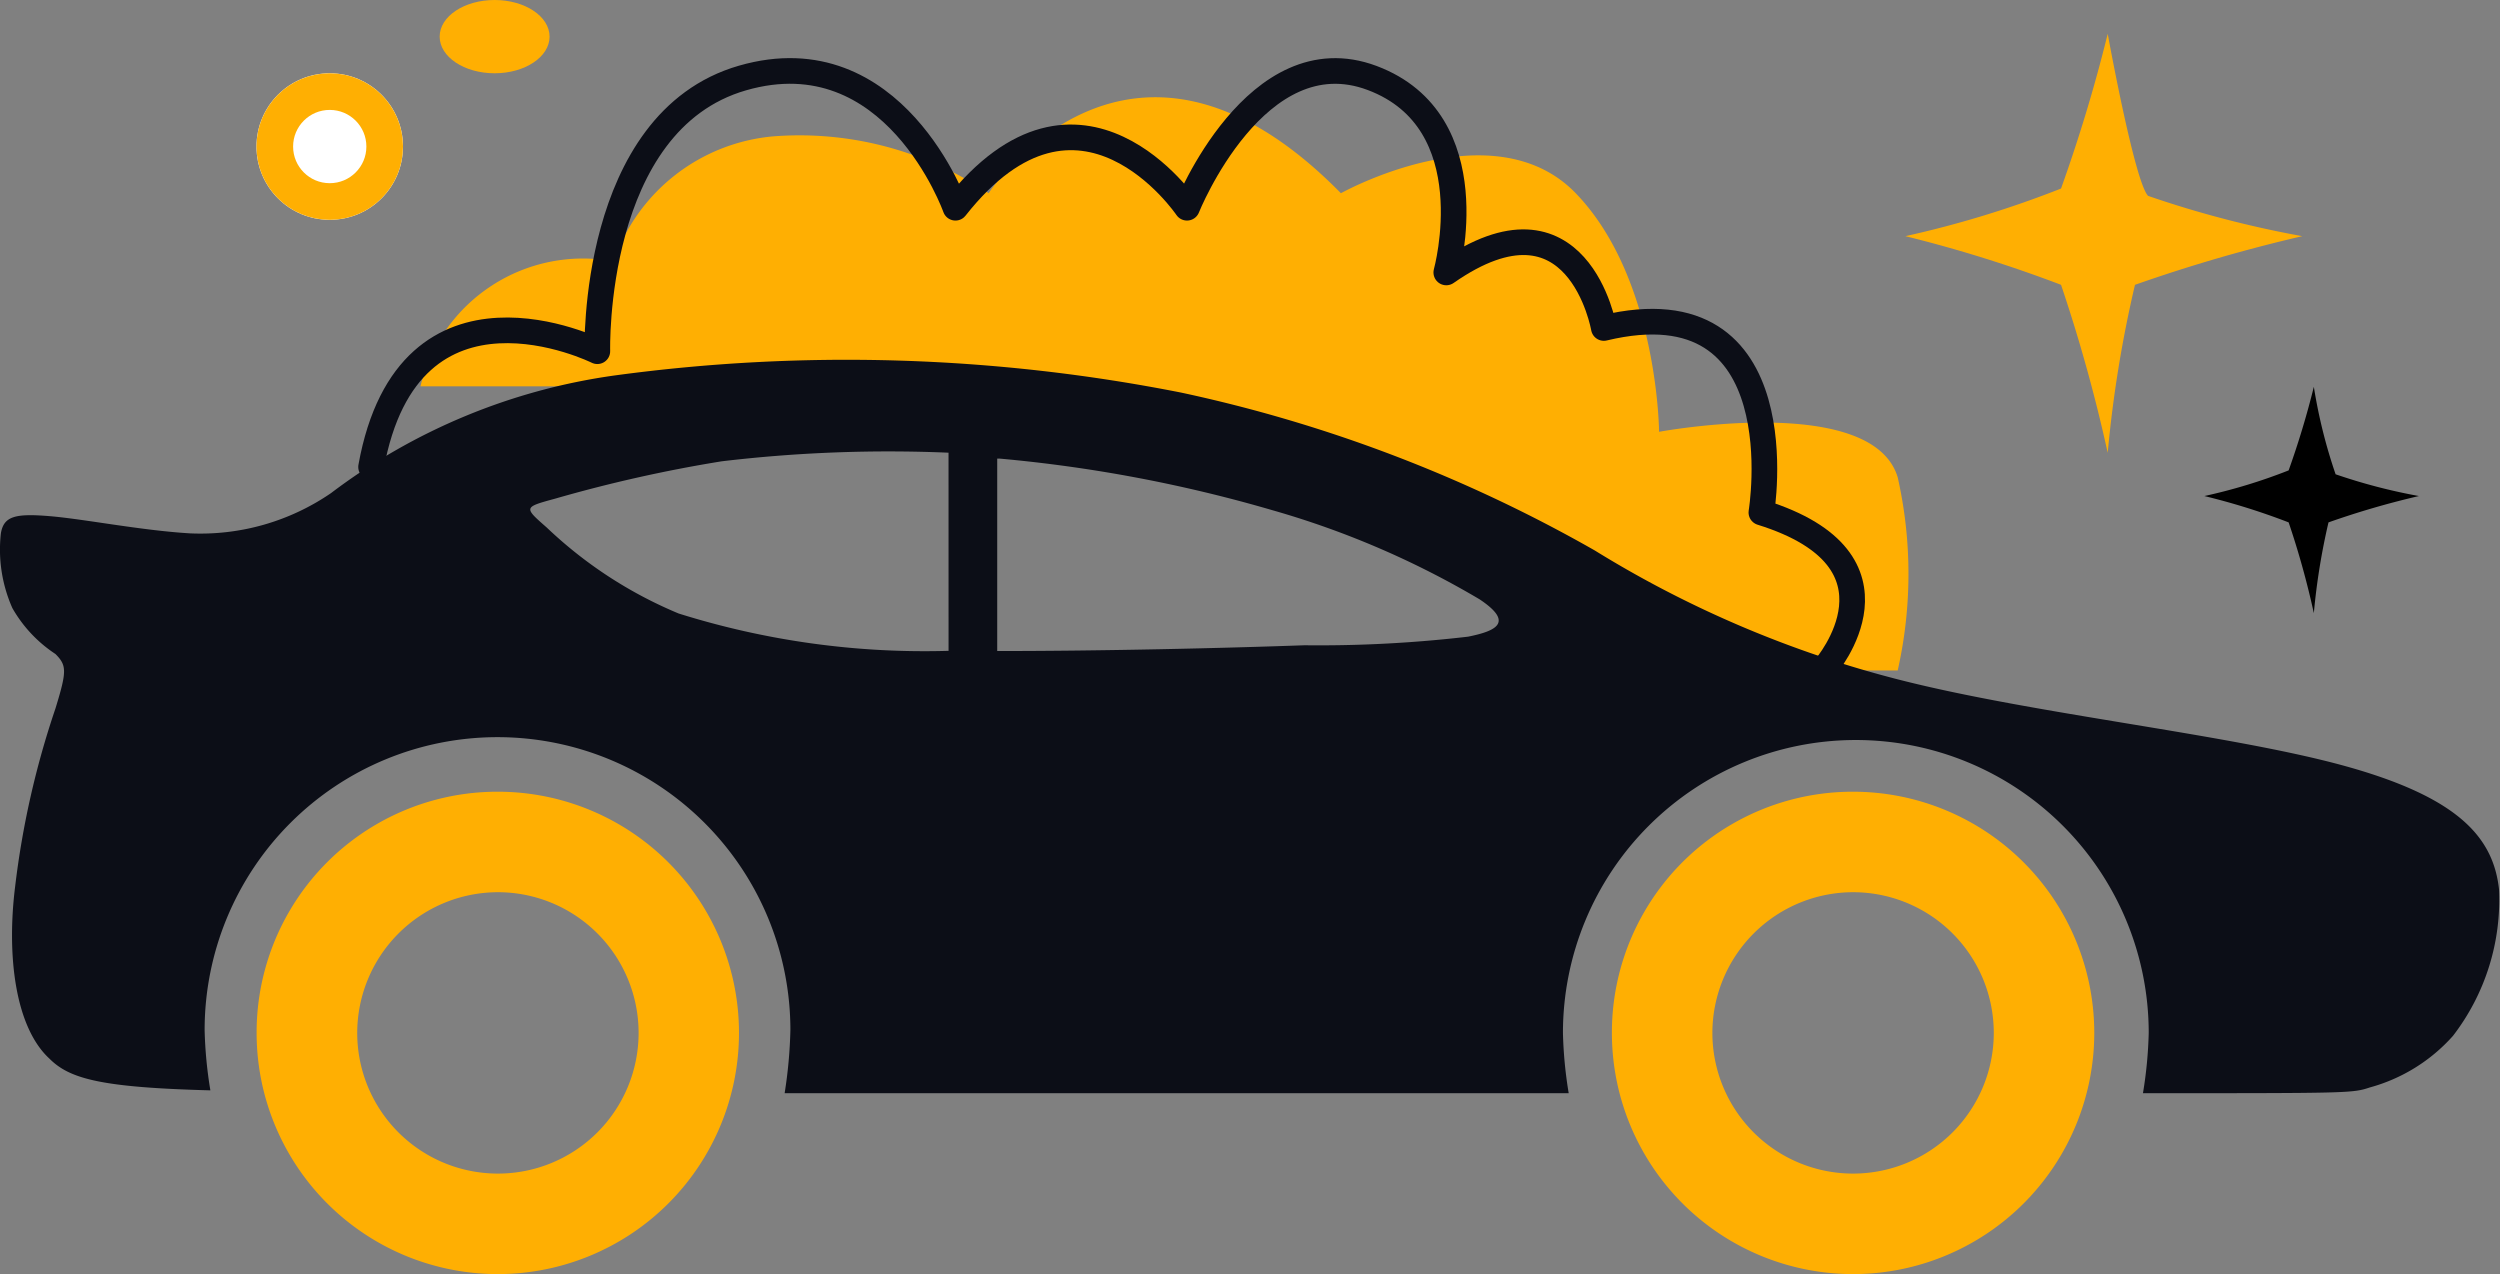 <svg xmlns="http://www.w3.org/2000/svg" width="68.235" height="34.775" viewBox="0 0 68.235 34.775">
  <rect x="0" y="0" width="68.235" height="34.775" fill="#808080" stroke="none"/>
  <g id="Group_13488" data-name="Group 13488" transform="translate(-147 -555)">
    <path id="Path_3805" data-name="Path 3805" d="M-7765.75-17538.969a4.566,4.566,0,0,1,5.272-3.412,5.085,5.085,0,0,1,4.343-3.41,9.226,9.226,0,0,1,5.893,1.551s3.826-5.895,9.615,0c0,0,4.161-2.326,6.409,0s2.275,6.512,2.275,6.512,5.815-1.084,6.513,1.242a11.976,11.976,0,0,1,0,5.271h-5.272a40.778,40.778,0,0,0-7.443-4.031c-4.187-1.707-9.926-3.723-9.926-3.723h-17.679Z" transform="translate(7924.226 18104.514)" fill="#ffaf02"/>
    <g id="Group_13486" data-name="Group 13486" transform="translate(147 554.999)">
      <g id="Group_13485" data-name="Group 13485" transform="translate(0 9.813)">
        <g id="Group_13464" data-name="Group 13464" transform="translate(0 0)">
          <path id="Path_3728" data-name="Path 3728" d="M15.6,37.794a6.3,6.3,0,0,1-3.84,1.1c-1.332-.078-2.9-.392-3.84-.47s-1.254,0-1.332.47a3.943,3.943,0,0,0,.313,2.038,3.669,3.669,0,0,0,1.176,1.254c.313.313.313.47,0,1.489a23.841,23.841,0,0,0-1.1,4.859c-.235,1.881,0,3.84.94,4.7.549.549,1.411.784,4.389.862a11.692,11.692,0,0,1-.157-1.646,7.994,7.994,0,0,1,15.988,0,12.815,12.815,0,0,1-.157,1.724h21.4a11.692,11.692,0,0,1-.157-1.646,7.994,7.994,0,1,1,15.988,0,11.693,11.693,0,0,1-.157,1.646c5.643,0,5.721,0,6.191-.157a4.693,4.693,0,0,0,2.273-1.411,6.087,6.087,0,0,0,1.254-4c-.157-1.411-1.1-2.508-4.232-3.37S62.078,43.828,58.4,42.888a29.815,29.815,0,0,1-8.307-3.527A39.493,39.493,0,0,0,38.8,35.051a47.038,47.038,0,0,0-15.439-.47A16.605,16.605,0,0,0,15.6,37.794Zm18.26-.94a39.058,39.058,0,0,1,7.445,1.411,24.007,24.007,0,0,1,5.643,2.429c.94.627.47.862-.313,1.019a35.1,35.1,0,0,1-4.467.235c-2.194.078-5.486.157-8.386.157V36.853ZM32.454,42.1h0a22.4,22.4,0,0,1-7.367-1.019,11.769,11.769,0,0,1-3.605-2.351c-.627-.549-.627-.549.235-.784a38.672,38.672,0,0,1,4.545-1.019,38.589,38.589,0,0,1,6.191-.235Z" transform="translate(-6.564 -34.148)" fill="#0c0e17" fill-rule="evenodd"/>
          <path id="Path_3734" data-name="Path 3734" d="M18.837,43.732a6.583,6.583,0,1,1-6.583,6.583,6.572,6.572,0,0,1,6.583-6.583Zm0,2.743A3.84,3.84,0,1,1,15,50.315a3.846,3.846,0,0,1,3.84-3.84Zm36.991-2.743a6.583,6.583,0,1,1-6.583,6.583,6.572,6.572,0,0,1,6.583-6.583Zm0,2.743a3.84,3.84,0,1,1-3.84,3.84,3.846,3.846,0,0,1,3.84-3.84Z" transform="translate(-5.25 -31.935)" fill="#ffaf02" fill-rule="evenodd"/>
        </g>
      </g>
      <path id="Path_3801" data-name="Path 3801" d="M-7656.485-17509.506s2.48-2.893-1.757-4.209c0,0,1.045-6.318-4.3-5.035,0,0-.7-4.029-4.3-1.516,0,0,1.144-4.117-2.022-5.307s-5.055,3.541-5.055,3.541-2.916-4.322-6.32,0c0,0-1.676-4.734-5.812-3.541s-3.962,7.457-3.962,7.457-5.143-2.557-6.176,3.16" transform="translate(7706.317 17527.703)" fill="none" stroke="#0c0e17" stroke-linecap="round" stroke-linejoin="round" stroke-width="0.7"/>
      <g id="Ellipse_2026" data-name="Ellipse 2026" transform="translate(7 2.001)" fill="#fff" stroke="#ffaf02" stroke-width="1">
        <circle cx="2" cy="2" r="2" stroke="none"/>
        <circle cx="2" cy="2" r="1.5" fill="none"/>
      </g>
      <ellipse id="Ellipse_2027" data-name="Ellipse 2027" cx="1.5" cy="1" rx="1.5" ry="1" transform="translate(12 0.001)" fill="#ffaf02"/>
      <path id="Path_3802" data-name="Path 3802" d="M-7707.144-17526a43.2,43.2,0,0,1-1.274,4.223,28.246,28.246,0,0,1-4.249,1.3,36.5,36.5,0,0,1,4.249,1.328,43.511,43.511,0,0,1,1.274,4.586,33.356,33.356,0,0,1,.744-4.586,42.932,42.932,0,0,1,4.566-1.328,28.514,28.514,0,0,1-4.209-1.1C-7706.413-17521.969-7707.144-17526-7707.144-17526Z" transform="translate(7764.672 17526.924)" fill="#ffaf02"/>
      <path id="Path_3803" data-name="Path 3803" d="M-7709.682-17526a23.49,23.49,0,0,1-.688,2.281,14.985,14.985,0,0,1-2.3.7,18.47,18.47,0,0,1,2.3.719,22.939,22.939,0,0,1,.688,2.477,18.03,18.03,0,0,1,.4-2.477,22.972,22.972,0,0,1,2.468-.719,15.5,15.5,0,0,1-2.274-.594A14.161,14.161,0,0,1-7709.682-17526Z" transform="translate(7772.836 17536.559)"/>
    </g>
  </g>
</svg>
